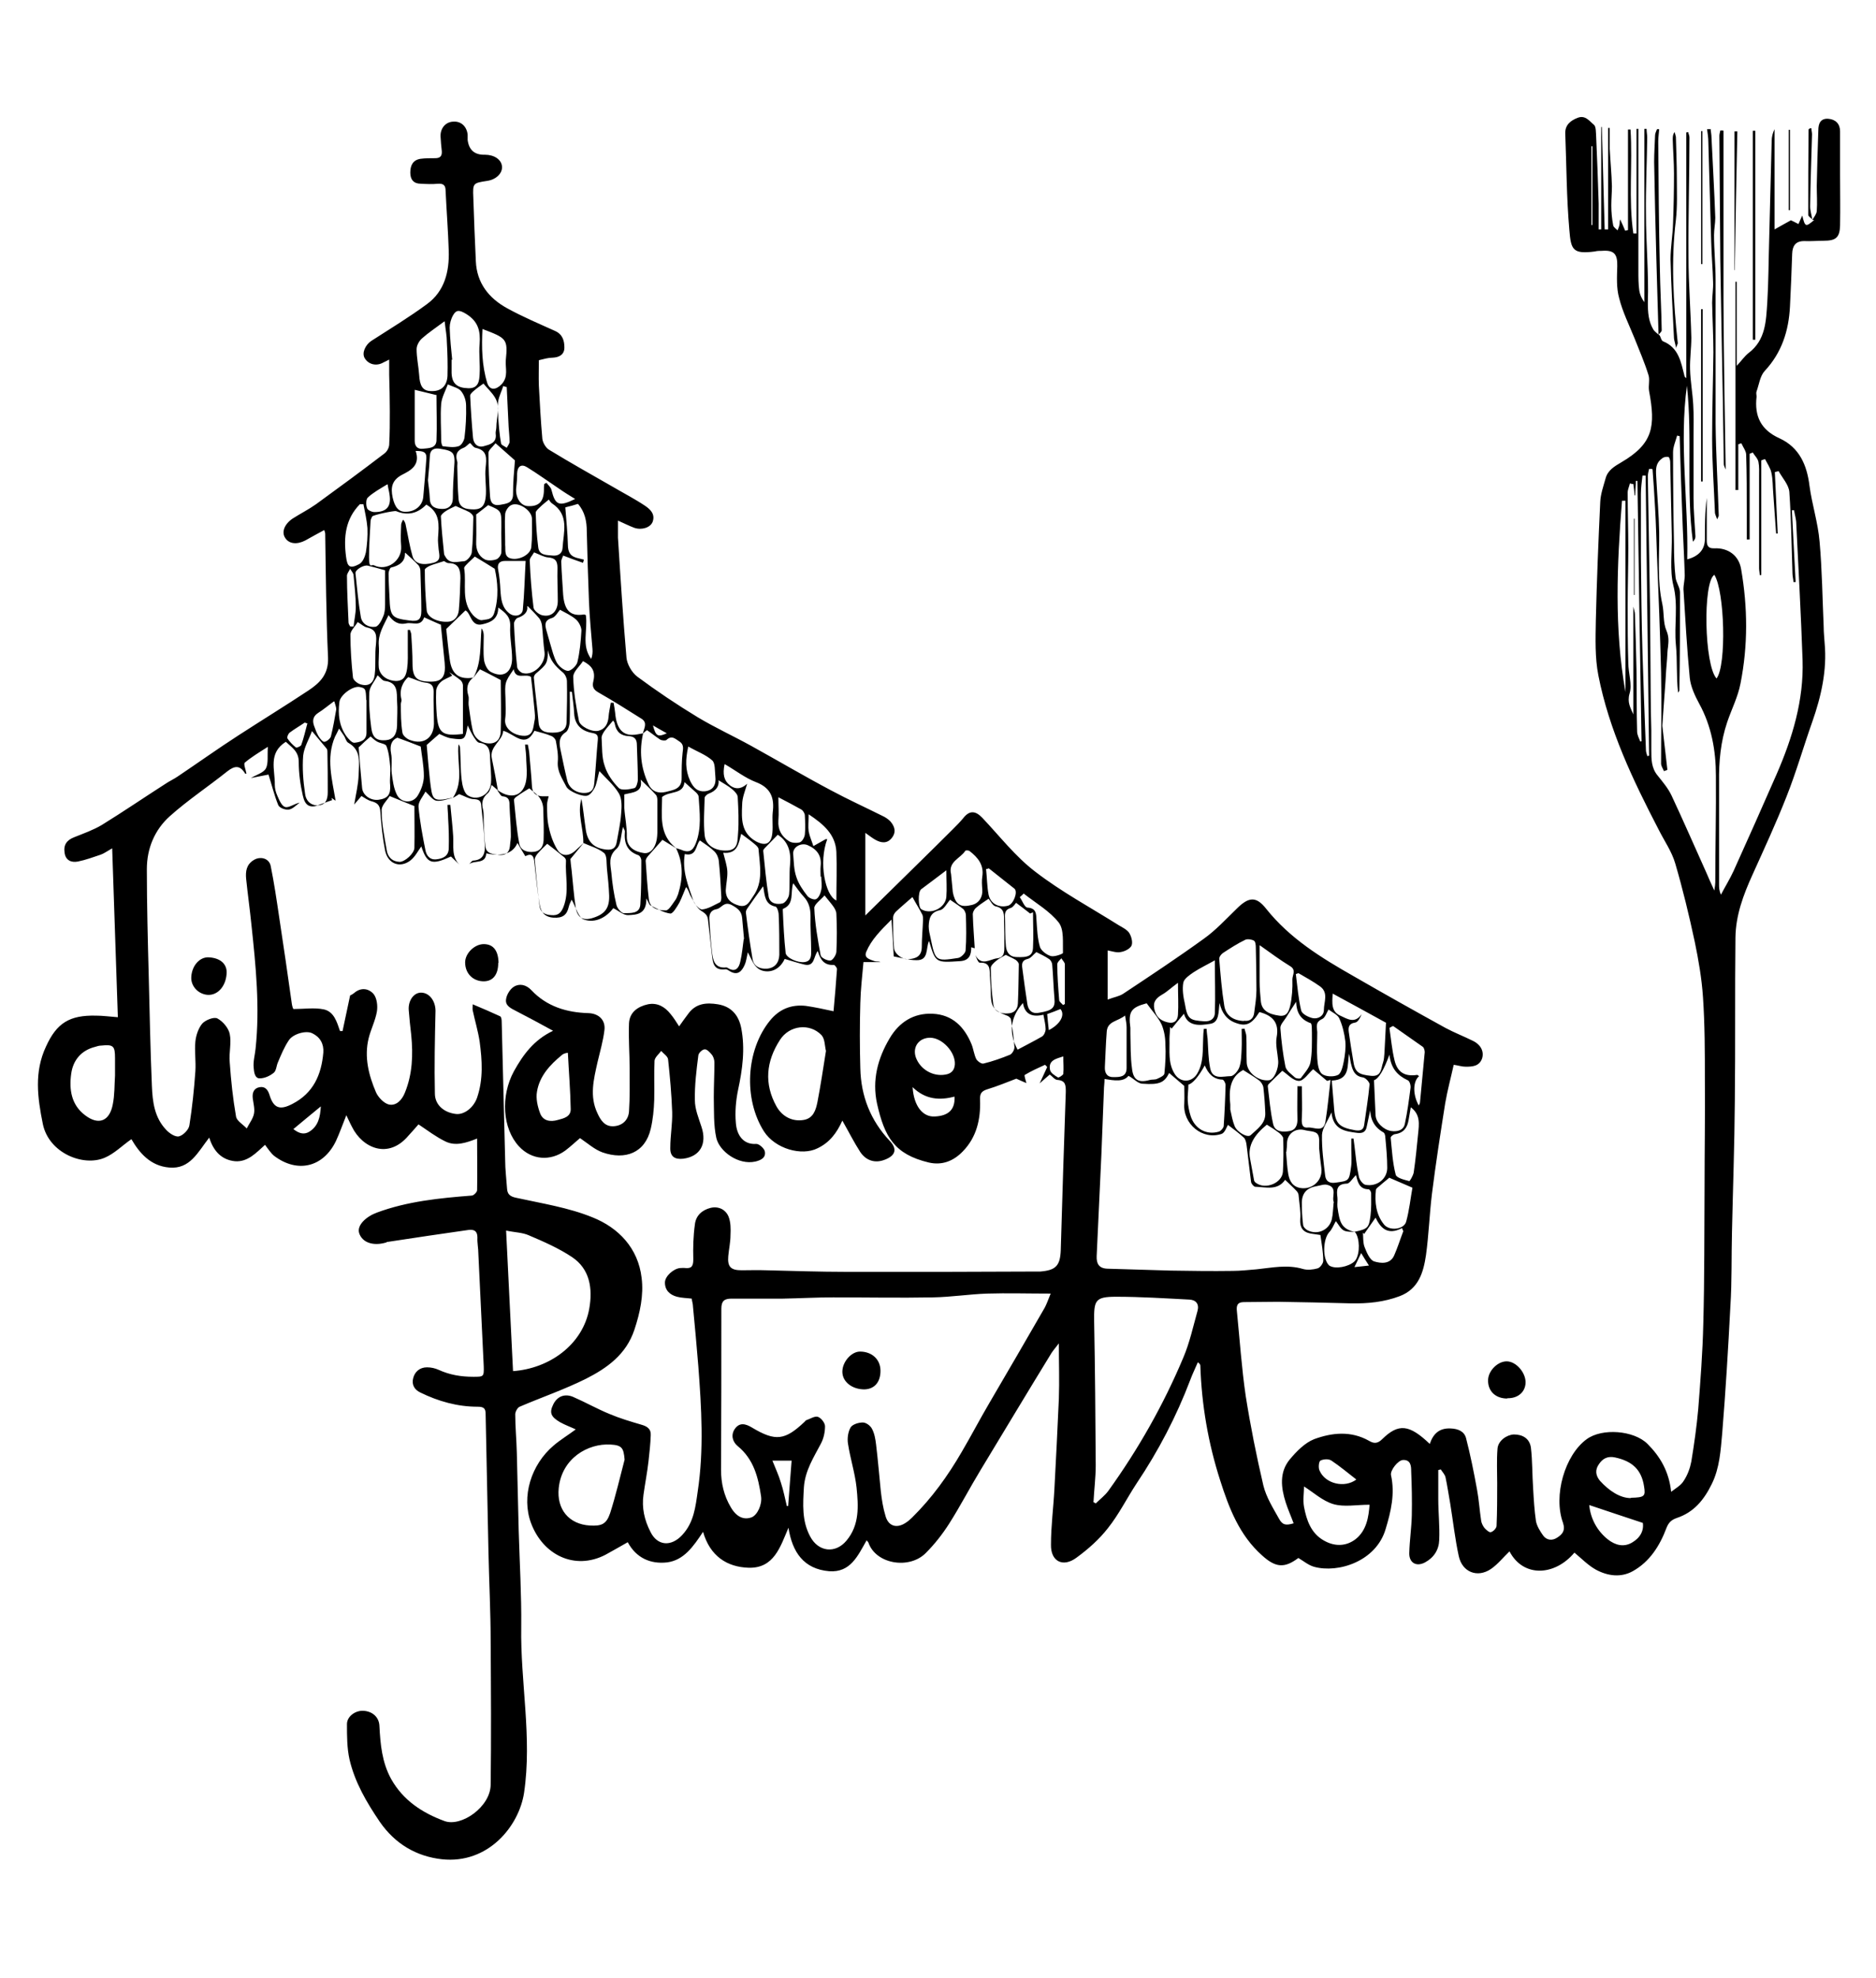 <?xml version="1.0" encoding="UTF-8"?>
<svg data-bbox="12.037 37.137 571.907 553.006" viewBox="0 0 595.3 627.6" xmlns="http://www.w3.org/2000/svg" data-type="shape">
    <g>
        <path d="M575.1 69.8c.5-.9 1.3-1.8 1.4-2.8.2-2.7 0-5.3 0-8 .1-5.9.3-11.8.5-17.7 0-2.1.7-3.8 3.2-3.6 2.3.2 3.7 1.6 3.7 4v13.8c0 4.6.1 10.7 0 16-.1 4-1.4 4.9-5.3 4.9-2 0-4 .2-6.1.1-2.8 0-3.7 1.6-3.8 4-.2 5.6-.4 11.2-.7 16.8-.4 7.7-2.6 14.6-8 20.4-1.5 1.6-1.8 4.3-2.6 6.5-.2.5 0 1.1 0 1.7-.7 6.1 1.3 10.5 7.3 13.2 6.3 2.9 8.7 8.5 9.5 15.1.8 5.9 2.7 11.7 3.2 17.7.8 9 .9 18 1.3 27 0 1.8.2 3.5.3 5.2.8 8.6-1.1 16.9-3.9 24.9-2.8 7.9-5.1 16-8.2 23.8-3.3 8.4-7.1 16.6-10.8 24.8-2.9 6.4-5.3 12.8-5.4 19.9-.2 17.3 0 34.7-.2 52-.1 13.8-.6 27.6-.9 41.4-.2 7.8 0 15.7-.5 23.5-.7 13.5-1.5 26.9-2.6 40.4-.5 5.5-.8 11-3.3 16.1s-5.7 9-11.1 10.8c-1.7.6-2.6 1.4-3.3 3.2-2.1 5.6-5.3 10.7-10.7 13.7-3.8 2.1-8 1.5-11.7-.5-2.5-1.4-4.5-3.5-6.8-5.4-6.2 7.4-16.2 8-20.6-.4-1.9 1.8-3.7 4.1-5.9 5.6-4.3 2.9-9.1 1-10.2-4.1-1.2-5.5-1.8-11.1-2.7-16.6-.5-2.8-.9-5.6-1.5-8.4-.2-.9-1-1.7-1.5-2.5l-.8.2v9.2c0 4.3.5 8.7.3 13-.1 3.1-1.7 5.6-4.5 7.1s-5.1.1-5-3c.1-4 .7-7.9.8-11.9.1-4.7 0-9.4-.2-14.1 0-1.5-.1-3.6-2.6-3.5-1.6.1-4.1 3.3-3.8 4.8 1.3 5.9 0 11.5-1.7 17.1-3 10.3-15.1 14.1-22.7 12-1.8-.5-3.3-1.8-5-2.8-4.4 3.3-7.2 3.1-11.5-.8-7.2-6.4-10.5-15-13.3-23.8-3.8-11.8-5.9-24-6.3-36.4 0-.3-.1-.6-.8-1.1-.8 1.9-1.7 3.7-2.4 5.6-4.4 11.6-10.1 22.5-17 32.8-3.1 4.7-5.6 9.8-9.1 14.2-2.8 3.6-6.3 6.7-10 9.4-4.3 3.2-8.2 1.2-8.1-4.1 0-6 .8-11.9 1.1-17.9.5-9.5 1-19 1.4-28.4.2-5.7 0-11.4 0-17.6-.9 1.2-1.7 2.1-2.3 3-7.6 12.4-15.1 24.9-22.6 37.3-3.4 5.6-6.4 11.4-9.9 16.9-2.1 3.3-4.6 6.5-7.4 9.3-5.2 5.3-15.8 3.6-18.2-3.2 0-.2-.3-.4-.6-.8-2.8 4.9-5.1 10.3-11.9 9.8-8.1-.7-11.7-6.1-12.9-13.8-2.6 6.1-4.6 12.9-12.6 12.7-6.9-.2-12.3-3.7-14.5-11.4-3.1 4.7-6.1 9-11.4 9.7-5.3.6-9.8-1.4-12.5-6.4-2.4 1.4-4.8 2.7-7.1 4-9.7 5-19.8.1-23.6-10.1-3.1-8.4 0-18.5 7.2-24.6 2.1-1.8 4.6-3.3 7-5.1-1.7-.8-3.4-1.4-5-2.3-2.9-1.7-3.4-3-2.2-5.5 1.2-2.6 3.6-3.7 6.4-2.5 3.9 1.7 7.6 3.8 11.5 5.4 3.3 1.4 6.7 2.4 10.1 3.4 1.8.5 3.1 1.3 3 3.3-.1 2.8-.4 5.5-.7 8.2-.4 3.6-1.1 7.1-1.6 10.7-.6 4.2.3 8.1 2.2 11.8 2.2 4.5 6.6 4.8 10.1 1 3.7-4 4.2-8.9 4.9-13.8 2-13.2 1.2-26.5.2-39.7-.5-6.3-1.1-12.7-1.7-19 0-.8-.3-1.6-.4-2.5-1.6-.2-3.2-.2-4.7-.6-2.2-.6-3.8-2-3.8-4.5 0-2 2.7-4.4 4.8-4.6.6 0 1.1-.1 1.7 0 2.1.2 2.5-.8 2.5-2.8-.1-3.7 0-7.4.5-11 .3-2.8 2.2-4.6 5-5.3 2.6-.6 4.8.6 5.7 2.8.7 1.8.7 3.9.6 5.9 0 2.2-.5 4.4-.7 6.6-.3 3.4.8 4.5 4.2 4.5 2.6 0 5.2-.1 7.7 0 8.5.2 17.1.5 25.6.5H299c9.8 0 19.6-.1 29.4-.1h1.7c4.9-.4 6.3-1.8 6.5-6.7.5-16.8 1-33.5 1.6-50.3 0-2 0-3.6-2.6-3.8-.9 0-1.6-1.1-2.5-1.7-.9.8-1.9 1.6-3.2 2.8 1-2.1 1.7-3.7 2.4-5.2-.2-.2-.4-.5-.7-.7-2.2 1-4.4 2-6.4 3.2-.3.1.3 1.7.5 2.6-.7-.3-1.9-.8-3.2-1.4-2.9 1.1-6 2.4-9.3 3.4-1.9.6-2.3 1.5-2.2 3.4.2 6.1-1.1 11.8-5.5 16.3-2.9 3-6.5 4.5-10.8 3.5-10.8-2.6-14-8-16.4-18.7-1.6-7.4.2-14.3 4-20.7 3-5.1 7.6-8.1 13.7-7.8 6.2.3 10 4.1 12.3 9.7.6 1.5.8 3.3 1.5 4.7.4.7 1.7 1.6 2.3 1.4 2.9-.7 5.7-1.7 8.4-2.8.7-.3 1.5-1.7 1.4-2.5-.2-2.9-.6-5.8-1.1-8.7 0-.4-.6-.9-1-1.1-4.7-1.8-5.4-2.8-5.4-7.8 0-1.6-.2-3.3-.3-5 0-2.1 0-4.3-3.2-4.1-.5 0-1-1.4-1.4-2.4 2 3.7 4.7 1.2 7 1 2.3-.3 2.2-2.2 2.2-3.9 0-2.6 0-5.1-.1-7.7 0-2.1.3-4.3-2.7-4.9-.9-.2-1.6-1.7-2.2-2.4-1.4 1-2.8 1.8-4 2.9-.6.5-1.1 1.5-1 2.3.1 3.5.4 7 .6 10.5-.3 0-.6-.2-1.1-.3 0 2.4-.6 4.2-3.5 4.4-7.8.5-7.8.6-9.9-6.4-1.1 2.4 0 6.2-4 6.1-2.5 0-5-.8-7.2-1.2-.2-4.1-.4-7.4-.7-11.7-3.5 3.5-6.4 6.4-8 10.2-.9 2.1 1.3 2.5 2.6 3 .5.2 1.2 0 1.9.3H274c-.4 4.5-.9 8.7-1 13q-.3 10.35 0 20.7c.2 8.8 3.2 16.5 9.3 23 2.5 2.6 1.9 4.7-1.5 6-3 1.2-5.9.4-7.8-2.4-2-3.1-3.6-6.3-5.7-10-1.8 4-4.1 7-7.9 8.8-5 2.5-13.4.2-17-5.4-6.5-10.3-5.7-25.7 1.9-35.1 3-3.7 6.8-5.2 11.4-4.7 2.8.4 5.6 1 8.8 1.7.4-4.5.8-8.9 1.1-13.4 0-.4-.7-1.3-1-1.3-3 .2-4.3-1.6-5.1-4.4-1.4 1.7-.9 5-4.2 4.3-2.1-.5-4.2-1.2-6.3-1.8-1.3 2.8-3.6 4.2-6.2 3.9-3.3-.4-4-3.3-5.5-6-.4 1.7-.5 2.9-1 4-.9 2-2.2 3.5-4.7 2-.5-.3-1-.7-1.5-.6-3.7.4-3.9-2.1-4.2-4.7-.4-3.6-.8-7.1-1.2-10.7-.1-1.5-.6-2.2-2.1-3.1s-2.4-3-3.4-4.7c-.5-.8-.6-1.9-1.5-2.9-.7 1.6-1.3 3.3-2.1 4.9-.8 1.4-2.1 3.6-2.9 3.5-2.2-.3-4.3-1.6-6.3-2.6-.4-.2-.5-.8-1.3-2.2.1 5.1-3.1 5.2-5.9 5.3-1.4 0-2.9-1.4-4.6-2.2-2 2.7-5.5 4.9-9.3 3.6-1.8-.6-2.6-4.1-3.9-6.3-.2.5-.7 1.3-.9 2.2-.6 2.7-2 3.7-4.9 3.5-2.8-.2-3.9-1.8-4.3-3.9-.8-4.4-1.2-8.9-1.7-13.4-.2-2-.6-3.4-2.9-2.2-.9-1.5-1.7-2.8-2.5-4.2q-2.1 4.95-9.9 3.3c-.2 3.5-3.6 2.1-5.4 3.4.4-.4.8-1 1.2-1.1 3.7-.2 3.9-2.9 3.7-5.5-.2-4-.7-8-1.1-12-.1-1.4-.6-1.9-2.2-2-1.6 0-3.1-1-4.8-1.6-.5.3-1.2.8-2 1.2 3.6-5.3 1.2-11.3 1.8-17 .4.5.5.9.5 1.4.2 3.3.1 6.6.5 9.9.2 1.7.7 3.9 1.8 4.8 3 2.1 7.2 0 7.5-3.8.2-2.6-.2-5.3-.3-8 0-2.4-.4-4.4-3.4-4.8-.7-.1-1.3-1.2-1.8-1.9-.7-1.1-1.2-2.2-1.9-3.6-.8 4.6-.9 4.7-5.2 4.1-1.5-.2-2.8-1-3.8-1.4-1.5 1.3-2.8 2.4-4 3.5.3 3.6.6 7.2 1 10.9.8 6.5.6 7.3 6.9 5.9h.3c-1.7.4-3.5 1.1-5.1.9-1.2-.2-2.2-1.7-3.5-2.9-.8 1.6-2.3 3.2-2.2 4.8.4 4.6 1.3 9.3 2.2 13.8.3 1.6 1.3 3.1 3.4 2.9s3.9-1 4-3.4c.1-3.2 0-6.4-.2-9.6 0-1.4-.2-2.9-.2-4.3h.9c.3 3.3.7 6.6.9 9.9.2 3.2-.6 6.5 2 9.1-.9-.8-1.7-1.7-2.7-2.6-6.1 2.8-7.6 2.3-9.4-3.2-1 1.3-1.9 3.2-3.4 4.4-3.3 2.6-7.2 1.2-8.1-3.1-.8-4-1.2-8.1-1.5-12.2-.1-2-.8-2.9-2.7-3.4-1.2-.3-2.3-1.1-3.3-1.7-.8.9-1.5 1.8-2.3 2.7.5-3.1 1.3-6.3 1.4-9.4.1-3.7 1-7.8-3.3-10.2-.7-.4-.9-1.6-1.4-2.3-.4-.6-.9-1.3-1.5-2.2-.6 1.2-.9 1.9-1.3 2.6-2.9 6.8-.9 13.6.2 20.3l-1.3-.9.2.7c-1.6.6-3.2 1.1-4.7 1.7 2.7-.1 3.3-1.9 3.3-4.2 0-4.2 0-8.4-.1-12.6 0-.4 0-1-.3-1.3-1.5-1.8-3-3.6-4.6-5.5-.9 2.5-2.5 5.1-2.8 7.8-.3 3.9 0 8 .6 12 .2 2.1 1.6 3.8 4.1 3.8-2.6.8-4.1.1-4.8-3.1-.8-3.5-1.3-7.1-1.3-10.7 0-3.4-2.2-4.6-4.1-6.4-5.7 3.6-3.4 8.9-3.5 13.6 0 1.2.3 2.4.8 3.5.6 1.4 1.4 3.3 2.5 3.6 1.2.3 2.8-1 4.6-1.4-1.1.8-2.2 2-3.4 2.2-1.1.2-3-.5-3.4-1.4-1.3-3.2-2.1-6.6-3.1-9.7-1.5.3-3.5.7-5.6 1.1 1.9-1.1 4.1-1.7 4.8-3.1.8-1.6.4-3.9.6-6.8-3 1.9-5.3 3.3-7.3 5-.5.4.3 2.3.5 3.5 0 0-.3.1-.4 0-1.6-2.7-3.3-2.6-5.7-.7-6 4.8-12.5 9.1-18.2 14.2-4.8 4.3-7.3 10.2-7.3 16.8 0 11.3.3 22.6.6 34 .3 11.6.5 23.2 1 34.8.2 5 .8 10 4.5 13.9 1 1.1 2.9 2.4 4.1 2.1 1.3-.3 3.1-2.1 3.3-3.5.9-5.7 1.5-11.5 1.9-17.2.2-3.1-.3-6.3 0-9.4.2-2 1-4.3 2.2-5.7 1-1.1 3.7-2.2 4.8-1.6 1.7.9 3.5 3 3.9 4.9.6 2.9-.3 6 0 9 .4 5.8 1 11.5 2 17.2.2 1.4 2.2 2.5 3.4 3.8.8-1.6 2-3.1 2.3-4.7.3-1.5-.2-3.3-.4-4.9-.2-1.8.4-3.2 2.2-3.5 1.7-.3 2.6.8 3.1 2.4 1.3 4.3 3.3 5 7.3 2.9 6.6-3.4 9.2-9.2 9.8-16.3.2-2.7-1-4.9-3.5-6.1-2-1-6.2.2-7.5 2.3-1.4 2.1-2.4 4.5-3.4 6.9-.5 1.1-.5 2.6-1.3 3.3-1.2 1-2.9 1.8-4.5 1.8s-1.8-2.1-1.9-3.4c-.2-2 .4-4 .6-6 1.4-13.1.1-26.1-1.3-39.2-.5-5-1.2-9.9-1.7-14.8-.2-2.3.1-4.4 2.3-5.8 2.1-1.4 5-.7 5.5 1.8 1.1 5.4 1.9 10.9 2.7 16.3 1.4 9.1 2.7 18.2 4 27.4.1.8.4 1.6.5 1.7 3.4 0 6.6-.5 9.6.1 3.3.7 4.2 4 5.2 6.9h.8c.8-3.6 1.5-7.2 2.4-11.3 0 0 .7-.3 1.3-.8 2.2-1.9 4.7-1.4 6.2.4 1 1.3 1.3 3.7 1 5.5-.5 2.9-1.9 5.6-2.6 8.4-1.5 6 0 11.8 2.3 17.2.7 1.6 2.5 3.5 4.1 3.9 2.4.5 4.2-1.5 5.1-3.8 2.4-5.9 2.6-12 2-18.2-.3-2.6-.6-5.3-.8-8-.2-3 1.6-5.5 3.9-5.5 2.7 0 4.6 2.7 4.6 5.8-.2 8.7-.4 17.5-.2 26.2 0 3.7 3 6.1 6.7 6.5 2.6.3 5.6-2 6.7-5.2 2-5.9 1.6-11.8.8-17.8-.5-3.3-1.5-6.6-2.2-9.9-.1-.5 0-1 0-1.9 3.1 1.3 5.9 2.5 8.7 3.8.4.2.5 1.1.5 1.7.4 14.6.7 29.3 1.1 43.9 0 3 .4 6.1.6 9.1.1 1.7.9 2.5 2.9 2.9 8.2 1.8 16.6 3.1 24.2 6.2 8.3 3.3 14.5 9.8 15.6 19.2.7 5.5-.5 11.1-2.3 16.5-2.6 7.8-8.6 12.1-15.3 15.5-6.8 3.4-14.1 5.9-21.1 8.9-.7.3-1.4 1.6-1.4 2.4 0 4 .4 8.1.5 12.2l.6 24.9c.3 10.1.9 20.2.8 30.3-.3 17.6 3.5 35.1.9 52.7-1.6 10.6-11.4 22.7-26.1 21.1-8-.9-14.8-4.8-19.7-11.9-4.2-6.2-7.9-12.5-9.6-19.8-.8-3.6-.8-7.5-.8-11.2 0-2.5 2.8-4.4 5.3-4.2 2.9.2 4.9 2.1 5 4.8.3 5.8.8 11.5 3.7 16.8 3.8 6.8 9.9 10.8 17 13.4 5.3 1.9 14.5-4.5 14.6-11.5.2-15.1.1-30.2 0-45.3 0-9.6-.5-19.1-.7-28.7-.3-14.5-.6-29.1-.9-43.7 0-1.8-.6-2.3-2.6-2.3-6.3 0-12.4-1.7-18.1-4.5-1.9-.9-2.8-2.5-2.3-4.5.5-2.1 2.1-3.5 4.4-3.5 1.3 0 2.6.3 3.7.8 3.5 1.6 7.1 2.2 11 2.2 3.3 0 3.4 0 3.3-3.4-.6-11.9-1.1-23.7-1.7-35.6 0-1.8-.4-3.5-.3-5.2 0-2.1-1.1-2.6-2.8-2.4-8.6 1.2-17.1 2.5-25.7 3.8-.2 0-.3.1-.5.2-4.1 1.2-7.5 0-8.5-2.9-.9-2.6 2.3-5.4 5.6-6.6 9.7-3.6 19.9-4.6 30.1-5.4.6 0 1.7-1.1 1.7-1.7.1-5.3 0-10.7 0-16.4-3.5 1.4-6.9 2.5-10.1.9-2.9-1.4-5.5-3.4-8.5-5.4-.7.8-1.9 2.2-3.2 3.6-6.4 7.6-14.6 3.9-17.9-2.8-.6-1.1-1.1-2.3-1.8-3.7-1.2 3-2.1 5.6-3.3 8.2-4 8.3-12.2 10.3-19.6 4.7-1.1-.9-1.9-2.2-2.9-3.5-2.7 2.4-5.4 5.5-9.5 5.2-4.1-.4-6.8-3-8.2-7.5-3.6 4.6-6.1 10.1-12.7 9.5-6-.5-9.5-4.7-12-9-2.9 2-5.4 4.6-8.5 5.9-6.8 2.9-17.7-1.5-19.6-10.7-1.7-8.4-2.8-16.5 1-24.6 3.4-7.5 7.5-10 15.9-9.8 2.1 0 4.2.3 6.9.5-.6-17.7-1.2-35.3-1.8-53.6-1.6.9-2.5 1.6-3.6 2-2.4.8-4.8 1.7-7.3 2.2-2.1.4-3.9-.4-4.2-2.8-.4-2.5.7-4 3-4.9 3-1.2 6.1-2.3 8.8-3.9 6.8-4.2 13.4-8.7 20.1-13 1.3-.9 2.7-1.5 4-2.4 6.4-4.3 12.7-8.8 19.2-13 7.4-4.8 14.9-9.4 22.3-14.3 3.6-2.4 6.4-5.1 6.2-10.4-.6-13.1-.7-26.2-.9-39.3 0-.3-.1-.5-.3-1.2-2.1 1.1-4 2.2-6 3.3-2.7 1.4-5.2 1.1-6.4-.8-1.2-1.8-.3-4.3 2.3-6.1 2.5-1.6 5.1-2.9 7.5-4.6 7.3-5.3 14.5-10.6 21.7-16.1.8-.6 1.4-1.7 1.5-2.7.2-3.6.2-7.1.2-10.7 0-3.9-.1-7.7-.2-11.6v-4.8c-.8.4-1.3.7-1.8.9-2.2 1.3-4.8.7-6-1.4-.9-1.6.2-4.1 2.1-5.4 5.9-3.8 12-7.5 17.7-11.7 5.6-4.1 7.1-10.3 6.9-16.9-.2-6.4-.7-12.7-1-19.1 0-1.6-.6-2.3-2.4-2.2-1.8.2-3.7.1-5.5 0-2.2 0-3.3-1.3-3.3-3.5 0-2.3.8-4 3.2-4.4 1.5-.2 3.1-.2 4.7-.2 1.5 0 2.2-.6 2.1-2.2-.2-1.6-.3-3.1-.4-4.7-.1-2.6 1.6-4.6 4-4.7 2.5-.2 4.3 1.5 4.6 4.1v1.7c.4 3.2 2.2 4.8 5.5 4.7 2.9 0 5.2 1.5 5.4 3.7s-1.9 4.2-4.7 4.6c-4.5.7-4.6.7-4.4 5.3.2 6.7.5 13.5.8 20.2.3 6.9 4.1 11.7 9.9 14.9 4.9 2.7 10.1 4.9 15.2 7.2 2.5 1.1 3 3.2 3 5.3 0 2.2-1.6 3.1-3.7 3.2-1.4 0-2.7.4-4.4.8 0 2.6-.1 5.3 0 8.1.3 5.6.6 11.2 1.1 16.8.1 1.2 1.1 2.9 2.1 3.5 6.7 4.1 13.5 7.9 20.3 11.8 3.4 2 6.9 3.8 10.2 6 1.6 1.1 3.3 2.6 2.4 5.1-.7 1.8-3.4 2.7-5.8 1.9-1.6-.6-3.2-1.4-5.2-2.3v5.4c.8 12.7 1.6 25.4 2.7 38.1.2 2.1 1.7 4.7 3.4 6q9.3 6.9 19.2 12.9c5.5 3.3 11.4 6 17 9.1 8.5 4.7 16.8 9.6 25.3 14.1 5.4 2.9 10.9 5.4 16.3 8.1.9.4 1.8 1 2.5 1.7 1.4 1.6 2 3.4.5 5.3s-3.4 1.6-5.2.6c-.9-.5-1.8-1.2-3.2-2.2v26.2c2.5-2.5 4.6-4.5 6.6-6.5 7.1-7 14.2-13.9 21.2-20.9 1.1-1.1 2.2-2.2 3.2-3.4 2-2.6 3.9-2.5 6.1-.2 5.5 5.8 10.5 12.3 16.8 17.1 8.3 6.4 17.6 11.4 26.5 17 1.2.7 2.6 1.4 3.3 2.4.7 1.1 1.2 2.9.8 4-.4 1-2.1 1.9-3.4 2.1-1.3.3-2.7-.2-4.2-.5v15.6c2-.8 3.7-1 5-1.9 8.6-5.7 17.2-11.4 25.5-17.4 3.8-2.7 7-6.2 10.4-9.5 3.8-3.8 6.2-4.1 9.4 0 7.5 9.4 17.4 15.5 27.6 21.3 9.7 5.6 19.5 11.1 29.3 16.5 2.8 1.5 5.9 2.7 8.7 4.1 2.5 1.2 3.6 3.4 2.9 5.6-.9 2.5-3.1 2.6-5.2 2.6-1.2 0-2.3-.4-3.8-.6-.9 4.1-2 8.1-2.7 12.2-1.5 9.5-3 19.1-4.2 28.7-.8 6.5-1 13-1.9 19.5-.8 5.4-2.3 10.7-8.3 13-5 1.9-10.2 2.4-15.5 2.3-7.7-.2-15.5-.4-23.2-.5-3.6 0-7.2.1-10.8.1-2.1 0-2.4 1.2-2.2 2.9.9 9 1.5 18 2.8 26.9 1.5 9.5 3.4 19 5.6 28.4.9 3.7 3.1 7.2 5 10.6 1.1 2 2.2 2.1 4.6 1.4-.8-2.2-1.8-4.4-2.5-6.6-1.5-4.7-2.1-9.6 1.3-13.7 2.1-2.5 4.7-5.2 7.7-6.4 5.7-2.1 11.7-2.7 17.4.5 1.5.9 2.7 1 4.2-.5 5.2-5.1 8.6-4.7 15.1 1.5 1.1-3.2 3-5.1 6.7-4.9 2.3.1 4.2.9 4.8 3 1.4 5.4 2.5 10.9 3.5 16.4.6 3.2.8 6.5 1.3 9.8.1.8.5 1.6 1 2.3.5.6 1.6 1.6 2.1 1.4.8-.2 1.8-1.3 1.8-2 .2-4.5.2-9 .2-13.5 0-3.6-.2-7.3.1-11 .2-2.5 2.9-4.4 5.2-4.5 2.8 0 5 1.3 5.4 4.2.5 4.3.4 8.6.7 12.9.2 3.5.4 7 .9 10.4.3 1.6 1.3 3.2 2.3 4.6 1.1 1.5 2.9 1.7 4.5.6 1.5-1 2.6-2.1 1.8-4.6-3.2-8.7.6-21.6 7.5-26.6 4.9-3.6 15-2.8 19.3 1.5 4 4 6.8 8.7 7.5 15.2 1.4-1.1 3.1-2 4-3.5 1.2-1.8 2-4 2.4-6.1.9-5.5 1.7-11.1 2.2-16.7.7-9 1.4-18 1.6-27 .4-14.5.3-28.9.4-43.4 0-11.3.2-22.7.1-34 0-8.8 0-17.5-.6-26.3-.4-5.9-1.4-11.7-2.6-17.5-1.8-8.4-3.8-16.7-6.2-24.9-1.1-3.8-3.5-7.2-5.3-10.8-8.1-15.6-15.7-31.5-19.1-48.9-1.1-5.6-.9-11.6-.8-17.4.3-12.5.8-25 1.4-37.6.1-2.5 1-5 1.7-7.5.7-2.6 2.8-3.8 5-5.1 10.1-5.9 10.9-11.4 8.8-22.6-.3-1.7.3-3.6-.2-5.1-1.2-3.9-2.9-7.8-4.4-11.6-1.7-4.2-3.8-8.4-4.9-12.8-.9-3.2-.7-6.7-.6-10.1.1-3.9-1-5.2-4.9-4.9-.7 0-1.5 0-2.2.2-7 .9-7.6-.5-8.1-6.8-.9-10.2-.9-20.4-1.3-30.6-.1-2.7 1.6-4.1 3.9-5 2.5-1 3.8 1.1 5.2 2.2.7.6.6 2.4.7 3.7.3 7.1.6 14.2.8 21.3v8.2h.8V40.3h.2l.9 32.5h1.1V40.6h.5v6.6c.2 4 .6 7.9.7 11.9 0 2-.2 4-.2 6.1q0 3.15.6 6.3c.1.6.9 1.1 1.4 1.6.2-.6.5-1.2.6-1.8.1-.3 0-.7.2-1.7.7 1.5 1.2 2.6 1.6 3.6.3 0 .6-.1.9-.2V41.1h.8c.7 11-.7 22.1.9 33h1V40.9h.6V86c0 2.1 0 4.2.3 6.3.2 1.2.7 2.4 1.6 3.6v-55h.7c0 1 .2 1.9.2 2.8-.1 8-.5 16-.4 24.1 0 9.4.9 18.8.6 28.2 0 3.2.2 5.9 1.7 8.5.5.8 1.4 1.4 2.1 2 .3.6.5 1.6 1 1.8 5 2 5.7 6.6 6.8 10.9 0 .3.2.5.6.8V42c.2 0 .4 0 .6-.1.1.6.4 1.1.4 1.7 0 12.6-.4 25.2-.3 37.9 0 8.6.7 17.1.9 25.7 0 3.3-.5 6.7-.4 10 .1 3.8.8 7.5 1 11.2.2 3.2.1 6.4.1 9.6v20.1c0 4 .4 8.1.6 12.1 0 .6-.2 1.1-.8 1.7-2.2-16.4-.1-33-1.9-49.5-2.5 18.4.5 36.7.1 55.1 3.7-1 5.5-3.1 5.6-6.2 0-4.4 0-8.8.6-13.3v13.5c0 1.6.4 2.6 2.4 2.5 4.4-.2 7.8 2.3 8.5 6.6 2.1 12.1 2.2 24.2-.2 36.3-.8 4.2-2.8 8.1-4.2 12.2-2.1 6.2-2.7 12.6-2.6 19.1v32.4c0 1 0 2 .6 3.3 1.3-2.5 2.8-4.9 4-7.5 4.6-10.2 9.2-20.5 13.7-30.8 5-11.5 8.6-23.4 8.2-36.1-.5-14.4-1.3-28.9-2-43.3 0-1.4-.5-2.9-.7-4.3h-.7l1.2 22.8h-.7c0-.8-.3-1.8-.3-2.7-.3-8.6-.4-17.3-1-25.9-.2-2.3-2.2-4.4-3.4-6.6l-1.2.3.9 19.5h-.5c-.3-4.2-.6-8.5-.9-12.7-.2-2.2-.1-4.4-.6-6.6-.3-1.5-1.3-2.9-2-4.3-.4.1-.8.2-1.2.4v36.4h-.5c0-.7-.2-1.5-.2-2.2v-29c0-1.6.1-3.2-.2-4.7-.2-1.1-1.2-2-1.8-3-.3.1-.7.3-1 .4v27.2h-.9v-8.7c0-6.1 0-12.2-.2-18.2 0-1.2-1-2.4-1.5-3.6-.3 0-.7.2-1 .3v14.5h-.9V89.4h.4v26.7c1.5-1.6 2.5-3.1 3.8-4.1 5.4-4.1 5.5-10.1 5.9-16 .4-6.6.4-13.2.6-19.9.3-10.5.5-20.9.8-31.4 0-1.2.3-2.5.9-3.7v31.8c2.2-1.2 3.7-2.1 5.2-2.9.5.2 1.4.7 2.4 1.2.4-.9.8-1.9 1.2-2.7.9 3.7 1.1 3.7 3.8 1.4ZM429.8 390.9c4.2-.9 4.6-1.2 5.1-5.2.3-2.3.2-4.7.2-7.1 0-.4-.5-1.2-.8-1.2-3 0-3.5-2.4-4-4.5-1.1 1-2 2.7-2.9 2.7-3.3.1-3.3 2-3 4.4.1 1-.1 2 0 3 .7 5 1.2 6.9 5.6 8-1.3-.2-2.7 0-3.7-.6s-1.6-1.9-2.4-2.9c-.7 1.2-1.2 2.6-2.1 3.5-2 2.2-2.2 8.4-.1 10.5.2.2.6.4 1 .5 2.4.7 6.4-.5 7.5-2.2 1.4-2.2 1.3-6.9-.2-8.8ZM214.4 269.1c.5.2 1.1.3 1.6.5 2.4 1.1 3.8.6 4.8-2 1.9-4.9 1.2-9.8.9-14.7 0-.5-.4-1-.8-1.4-1.2-1.1-2.4-2.1-3.7-3.3-.4 4-4.6 2.7-7.1 4.7 0 5.7-1.2 11.9 4.5 16.3-1.6-1-3.3-2-4.4-2.7-1.6 1.8-3.1 3.5-4.6 5.2-.4.5-.8 1.1-.7 1.7.3 4 .5 8 1 12 .4 3.1 3.2 3.5 5.4 3.5.9 0 2-1.9 2.8-3 .5-.6.8-1.4 1.1-2.2 1.5-4.9 1.7-9.8-.7-14.6Zm-10.3-36.5c-1.3 5.6-.8 11 1.7 16.3 1.2 2.5 3.3 2.9 5.5 2.4 2.2-.6 5.1-.8 5-4.4 0-2.7 0-5.4.3-8 .2-1.5.4-2.7-1-3.6-1.3-.8-2.4-2.1-4.1-.5-.3.3-1.5.2-2-.1-1.4-.9-2.7-2-4.2-3-.4.3-.9.7-1.3 1.1.3-1.6 1.6-3.4-.4-4.7-4.5-2.8-9-5.7-13.6-8.3-1.6-.9-2.2-1.8-1.7-3.7.7-3.1-.4-4.8-3.3-6.3-1.1 1.7-3.1 3.3-3.1 5 .1 4.7.9 9.3 1.8 13.9.3 1.8 4.1 3.7 6.2 3.2s3-2.2 3.2-4.3c.1-1.6.5-3.1.7-4.6h.9c.2 1.1.4 2.2.5 3.2.4 4.7 2.1 7 5.4 7 1.2 0 2.3-.3 3.5-.5Zm-53.8-17.7c-2 1.5-2.4 3.4-1.7 5.8.3.9 0 2 .1 3 .4 2.7.7 5.5 1.3 8.1.6 2.7 3.1 4.3 5.8 4.1 2.6-.3 3.1-2.4 3.1-4.2.2-5.6 0-11.1 0-15.9-2.7-1.4-4.5-2.4-6.6-3.4-.5.6-1.3 1.6-2.1 2.7 2.7-4.9 2.1-10.4 2.6-15.7.6.8.7 1.6.7 2.4 0 2.6-.2 5.2.1 7.7.2 1.3 1 3.1 2.1 3.7 3.9 2.1 6.7.3 6.8-4.1 0-3.5-.8-7-.6-10.4.1-2.9-1.4-4.2-3.8-5.9 0 3.6-2.3 4.7-5 5.3-3.7.9-3.6-3.5-5.4-4.4-2.1 2-3.8 3.7-6.1 5.9.3 2.7.6 6.1 1.1 9.6.6 4.8 3 6.6 7.7 5.8Zm7.7 35.9c4.3 3.1 8.3 1.7 9-3.4.3-2 .1-4 0-6 0-1.7-.2-3.4-.4-5.1h.9c.1.7.3 1.5.4 2.2.3 3.7.7 7.3.9 11 .1 2.2 1.3 3.1 3.3 3.2h2c-.2.9-.5 1.8-.5 2.6 0 2.5 0 5 .6 7.4.5 2.4 1.4 4.9 2.7 7 1.4 2.2 3.8 2 5.7.2.8-.8 1.8-1.6 2.6-2.4l-4.2 5.1c.1 1 .2 2.4.4 3.7.4 3.9.7 7.9 1.3 11.8.6 3.3 2.5 4.2 5.7 3.1 3.6-1.2 5-3.1 4.9-7-.1-2.8-.4-5.7-.7-8.5-.2-1.7.1-4.1-.9-5-1.8-1.5-4.4-2.2-6.6-3.2.1-4.7-2-9.3-.6-14 .6 3.3.9 6.6 1.4 9.9.6 3.9 2.7 5.8 6.5 6.2 2 .2 3-.5 3.3-2.4.5-3 1.2-5.9 1.4-9 .2-2.1.3-4.7-.7-6.4-1.6-2.7-4.1-4.8-6.2-7.1-.2.6-.4 1.5-.6 2.4-.3 1-.4 2-.9 2.9s-1.2 2-2.1 2.4c-1.4.7-6.1-1.2-6.9-2.8-1.2-2.4-2.9-4.7-2.7-7.8.2-2.2-.2-4.4-.6-6.6-.1-.7-.9-1.5-1.6-1.7-1.7-.7-3.4-1.1-5.2-1.6-3 5.8-6.3 1-9.9 0-.3 3.4-4.5 4.9-3.6 8.9.7 3.3 1.3 6.6 1.9 10-.7-.6-1.4-1.2-2-1.7-.3.8-.5 1.9-1.1 2.5-1.8 1.5-2.2 3.1-1.6 5.4.3 1.3.1 2.7.2 4.1.1 2.5.2 4.9.5 7.4.3 2.6 2.6 2.5 4.4 2.8 1.8.2 3.2-.6 3.4-2.7.1-1.4.4-2.7.3-4.1 0-2.8-.3-5.7-.4-8.5 0-1.7 0-3.1-2.2-3.3-.6 0-1.1-1.2-1.7-1.9Zm175.5 159.7c-7.3 0-13.8-.2-20.3 0-5.7.2-11.4 1.1-17.1 1.2-10.6.2-21.1 0-31.7 0-5.3 0-10.6.3-16 .4h-16.3c-2.3 0-3.2.8-3.2 3.2 0 17 0 34.1-.1 51.1 0 4.2.9 8.2 3.1 11.9 1.8 3.1 4.1 4.1 6.6 3.2 1.8-.7 3.4-4 3-6.7-.9-6-2.3-11.7-7.4-15.9-1.6-1.3-2.3-3.5-.9-5.5 1.5-2.1 3.4-1.6 5.4-.4 7.5 4.5 10.5 4.1 16.8-1.9.1-.1.2-.3.4-.4 1.2-.4 2.7-1.4 3.7-1.1s2.3 1.9 2.3 3c0 1.8-.4 3.8-1.3 5.5-2.3 4.4-5 8.5-5.4 13.8-.3 5.4-.7 10.7 2 15.7 2.6 4.9 8 5.5 11.5 1.3 4.2-5 3.8-11 3.2-16.9-.5-4.6-2-9.2-2.7-13.8-.3-1.7 0-3.8.8-5.2.6-1 2.5-1.6 3.9-1.6 1 0 2.4 1 2.9 2 .8 1.5 1.1 3.3 1.3 5 .6 4.9 1 9.9 1.5 14.8.3 2.6.7 5.3 1.5 7.9.9 3.2 3.5 4 6.3 2.2.8-.5 1.5-1.1 2.1-1.7 6.3-6.2 11.4-13.3 15.8-20.9 3-5.1 5.7-10.3 8.7-15.4 5.9-10.1 11.8-20.2 17.6-30.3.6-1.1 1-2.3 1.9-4.5Zm56.2-53.6c-.5.8-1 2.5-2 2.9-6.1 2.1-12.4-3.1-11.9-9.6.1-2.1 0-4.2 0-5.6-1.9-1.6-3.4-2.9-4.8-4.1-1.5 3-3 3.8-8.4 3.4-1.5 0-2.8-1.6-4.5-2.5-1.6 2-4.5 1.5-7.6 1 0 1.3-.2 2.4-.2 3.5-.3 6.8-.5 13.6-.8 20.4-.5 10.8-1 21.5-1.5 32.3-.1 2.4.7 3.9 3.4 4l20.1.6c6.5.1 13 .2 19.6.1 2.5 0 5.1-.3 7.6-.5 4.9-.5 9.8-1.6 14.8-.1 1.4.4 3.2.2 4.6-.2.8-.2 1.8-1.6 1.8-2.4 0-2.7-.5-5.4-.9-8.2-.6-.1-1.4-.2-2.1-.3-2.9-.3-4.5-1.4-4.3-4.7.2-2.5-.3-5-.5-7.4 0-.6-.3-1.2-.7-1.6-1.1-1.2-2.4-2.3-3.6-3.5-2.4 3.5-6.1 2.3-9.5 2.2-.4 0-1.2-.9-1.3-1.5-.5-3.8-.9-7.6-1.4-11.5-.1-.9-.3-1.9-.8-2.5-1.6-1.5-3.4-2.8-5.1-4.1Zm134.5-208.1h-.9c-.2.8-.4 1.6-.4 2.5.2 13.8.5 27.6.7 41.5.1 9 .1 18.1.2 27.1 0 3.9.1 7.9.2 11.9v6.2c0 2.9 0 5.7 2 8.1 1.6 2 3.3 4 4.4 6.3 3.8 8.1 7.4 16.4 11.1 24.6.7 1.6 1.4 3.3 2.5 5.6.2-1.4.3-2 .3-2.6 0-11.2.3-22.5.2-33.8 0-8-1.4-15.8-5.3-22.9-1.4-2.6-2.7-5.4-3-8.2-.9-9.3-1.4-18.7-2-28.1 0-1.6.5-3.3.4-4.9-.2-6.5-.6-13-.8-19.5-.3-8.1-.6-16.1-.8-24.2-.3 0-.5-.1-.8-.2-.5 1.8-1.3 3.6-1.3 5.3 0 9.8.1 19.5.3 29.3 0 3.5.1 7 .5 10.5.2 1.6 1.4 3.1 1.4 4.7 0 10.4 0 20.8-.2 31.1 0 .2-.3.5-.4.7-.6-5.1-.2-10.2-.7-15.2-.6-6.3.8-12.5-.8-18.8-1.2-4.9-.4-10.4-.5-15.7-.2-7.8-.3-15.6-.5-23.5 0-.6-.3-1.6-.6-1.6-.6-.1-1.5 0-2 .5-2.4 1.7-1.9 4.2-1.8 6.6.3 5.6.8 11.2.9 16.8.1 7.6-.7 15.2 1 22.8.6 2.8.2 5.9 1.3 8.4.8 1.9.7 3.4.5 5.2-.2 1.2-.2 2.5-.3 3.8-.2 2.4-.4 4.7-.5 7.1-.3 4.6-.7 9.3-1 13.9v.3c.5 4.6 1.1 9.2 1.6 13.9-.3.1-.7.3-1.1.4-.3-.8-.9-1.6-.9-2.4 0-9.6.2-19.3 0-29-.3-12.3-.8-24.6-1.3-36.9-.2-5.1-.3-10.1-.6-15.1-.2-4.1-.5-8.2-.8-12.3ZM346.9 476.6c.3.2.5.3.8.5 1.3-1.3 2.9-2.5 4-4 9.5-13.2 17.5-27.3 23.8-42.3 2-4.7 3.1-9.8 4.5-14.8.6-2.2-.5-3.5-2.6-3.6-7.7-.4-15.5-.9-23.2-.9-6.7 0-7.1 1.1-7 7.9.3 15.2.4 30.4.5 45.6 0 3.8-.5 7.7-.7 11.5Zm-184.1-41.5c11.5-.8 22.2-8.4 24.2-19.9 1.1-6.3.2-12.5-5.5-16.3-4.2-2.8-9-4.9-13.7-6.9-2-.9-4.4-.9-7.2-1.5.7 15 1.5 29.7 2.2 44.6m208.9-108.8-.4-.4c0 1.3-.2 2.5-.2 3.8.1 3.7-.5 7.6 1.6 11 1.8 3 5.5 2.9 7.2 0 2.1-3.5 1.7-7.5 1.9-11.3 0-1 .1-2 .2-2.9h.9c0 1 .2 2.1.3 3.1.2 3.1.2 6.3.8 9.3.7 3.9 4.1 2.6 6.5 2.6 1 0 2.4-1.7 2.8-2.9.6-1.8.6-3.8.7-5.7.1-2.1 0-4.3 0-6.4.3 0 .6 0 .9-.1.2.9.6 1.7.6 2.6.1 2.7 0 5.3.1 8 0 3.3 3.7 6.2 7.1 5.8 1.6-.2 3.1-3.7 2.9-6.2s-.9-5.1-.5-7.4c.9-4.7-1.3-6.9-5.3-8h-.2c-2.3 3.7-4.1 4.6-7.2 3.5-3.1-1-4.7-3.3-5.4-6.4-.4 2.7 0 6.2-3 6.6-3.1.5-7.1 1-8.3-3.2-1.4 1.6-2.6 3.1-3.9 4.7Zm-109.6 7.2c-.4-1.5-.3-3.8-1.4-5-3.7-3.9-10.2-3.2-13.2 1.5-4.4 6.8-5.1 13.9-1.1 21.1 1.8 3.2 5 4.9 8.6 4.3 3.1-.5 3.9-3.2 4.4-5.7 1-5.2 1.8-10.5 2.7-16.2m-63.9 129.7c-.3-3.8-.9-4.6-4.5-4.8-7.1-.4-15.4 4.3-16.4 13.8-.7 6.7 3.2 11.5 9.9 11.9 3.7.2 5.2-.4 6.4-3.9 1.8-5.6 3.1-11.3 4.6-17M140 198.3c-1.9-.8-3.6-1.6-5.4-2.4-1.1 3.1-3.6 1.5-5.6 1.9-2.6.6-4.3-.6-5.7-2.6-1.5 3.2-3.4 6-3.1 9.6.2 2.4-.2 4.8 0 7.1.4 2.6 2.8 4.1 5.4 4.2 2.8 0 3.3-2 3.6-4 .3-2.1.2-4.4.2-6.5v-5.7h.7c.1.5.4 1 .4 1.4.2 3.1.4 6.2.4 9.3 0 4.6 1.4 5.8 6.2 5.7 3.3-.1 4.4-1.8 4-6-.4-4-.8-8-1.2-11.9Zm295 153.1c-.4 2-.9 4.1-1.3 6.1-.3 1.7-1.3 2.2-3 2-3.8-.5-7.6-.9-8.2-6.5-1.2 2.8-2.9 5-3 7.1-.1 4.3.5 8.6 1 12.9.2 1.8 1.3 2.6 3.3 2.3 4.2-.6 4.3-.5 4.9-4.8.3-1.9.1-3.8.1-5.7v-3.5h.7c.1.8.2 1.5.3 2.3.4 3.3.7 6.6 1.4 9.8.2 1 1.3 2.5 2.2 2.6 3.6.6 6.8-1.9 6.8-5.4 0-3.2-.3-6.4-.6-9.6 0-.6-.2-1.5-.7-1.7-3.1-1.8-4.2-4.5-4.1-7.9ZM135.3 160.1q-4.2 4.35-9.6 2.1c-.6-.2-7.3 1.2-7.6 1.7-.2.4-.4.8-.5 1.3-.2 3.9-.5 7.7-.5 11.6s.8 2.2 1.6 2.6c4.1 2 8.9-1.5 8.6-6-.2-2.3-.1-4.6 0-6.9 0-.5.4-1.1.6-1.6.7.7.8 1.4.9 2 .7 3.2 1.2 6.5 2.1 9.6.7 2.4 3.2 3 6.6 2.1 2.6-.7 1.9-2.4 1.7-4.2-.1-1.3-.3-2.6-.2-3.8.3-4 .7-7.9-3.6-10.4Zm276.3 184.6h1.5c0 3.3.2 6.7 0 10-.1 1.8 0 3.3 1.9 3.1s5 1.8 5.6-1.9c.7-4.4 1.1-8.8 1.6-13.2-.4.1-.8.2-1.1.3-1.5-1.3-3-2.5-4.4-3.7-1.5 1.3-3 3.7-4.5 3.7-1.9 0-3.7-2.2-5.3-3.2-1.5 1.4-2.9 2.8-4.3 4.2-.2.2-.3.5-.3.7.5 4 .8 8 1.7 12 .6 2.6 3.2 2.6 5.3 2.2 2-.4 2.5-2.1 2.4-4.1-.1-3.3 0-6.7 0-10Zm-375.1-3.4v-5.5c0-3.9-.5-4.4-4.4-4-.6 0-1.3.2-1.9.4-4.4 1.1-7 4.2-7.6 8.5-.7 5 0 9.9 4.4 13.2 4.3 3.3 7.8 1.9 8.8-3.5.6-3 .5-6 .7-9.1m142.9-180.1c.3 3.9.7 7.8.8 11.6 0 2.6.9 3.9 3.5 4.4.5.1 1.1.3 1.6.4-.1.3-.2.7-.3 1-2-.7-4-1.4-6.3-2.3-.1.4-.6 1.2-.6 1.9.1 3.5.4 7 .6 10.5.4 4.8 2.1 7 6.6 6.3.3 0 .6.2.6.2.7 4.8-1.5 9.6 1.7 13.9.4-1.1.5-2.1.4-3.2-.4-4.9-.9-9.9-1.1-14.9-.3-7.4-.5-14.9-.7-22.4 0-3.2-.6-6.2-2.8-8.7-1.2.4-2.4.7-4 1.1Zm215.3 162.7c1.7.3 3.1-.5 3.3-2.6.3-2.4.7-4.7.7-7.1 0-4.5-.1-9-.2-13.5 0-.8-.1-1.9-.6-2.2-.7-.4-2-.6-2.7-.3-2.5 1.2-4.8 2.7-7.1 4.2-.6.4-1.3 1.3-1.2 2 .4 4.9.8 9.9 1.6 14.8.5 3.1 2.9 4.7 6.3 4.8Zm-30.9-5.5c-4.9 1.3-5.8 2.6-5.1 7.8v1.9c.1 3.6 0 7.3.5 10.9.4 3.8 2.1 4.7 5.7 3.7.8-.2 1.7 0 2.4-.4.9-.4 2.2-1 2.2-1.7.3-3.1.5-6.2.3-9.3 0-2.1-.4-4.3-1.2-6.2-1.1-2.3-3-4.3-4.8-6.8Zm76.1 6.2c-5.6-3.1-11.3-6.2-17-9.3-.2 3-.5 5.7 2.4 7 2.2 1 4.6 2.7 6.8-.5-.5 1.2-1.2 2.6-2.1 2.7-2 .3-2.2 1.5-2 3 .4 3 .9 6 1.4 9 .5 3.7 1.6 4.5 5.7 4.9 3.4.3 3.1-2.4 3.8-4.3.3-.9.3-1.8.4-2.7.2-3.1.3-6.2.5-9.7Zm-5.3 152.9c-4.2 0-8.1.8-11.5-.2s-6.3-3.7-9.3-5.6c0 1.9-.4 4.3 0 6.5.8 4.2 2.2 8.3 6.2 10.6 3.4 2 7.1 2 10.2-.4 3.5-2.8 4.1-7.1 4.4-10.9m83.7-323.9c-.4 0-.7-.1-1.1-.2-.2 1-.7 1.9-.7 2.9 0 5.9.2 11.7.2 17.6 0 6.1-.2 12.1-.2 18.2s0 12.1.2 18.2c0 3.3 1.3 6.9.4 9.8-.8 2.8.3 4.5 1.2 6.6v-34.2c.2 1 .5 1.7.5 2.4.2 6 .4 12 .5 17.9.1 6.4 0 12.9.2 19.3 0 1.1.6 2.2 1 3.2.1 0 .2 0 .4-.1-.5-27.5-.9-55.1-1.3-82.6h-.5c0 1.5-.2 3.1-.2 4.6h-.2c-.1-1.2-.2-2.4-.4-3.6m-337 65.9h-.5c0 3 .1 6.1 0 9.1 0 1.3-.4 3.1-1.2 3.7-2.2 1.4-2.2 3.2-1.8 5.3.7 3.4 1.4 6.8 2.2 10.1.6 2.5 3.1 4.2 6 3.9 2.7-.3 2.5-2.5 2.7-4.4.4-4.1.6-8.2 1-12.4.1-1.3-.1-1.9-1.7-2.2-3.4-.6-5.6-2.5-5.8-6.2-.1-2.3-.5-4.6-.7-6.8Zm60.8 61.8c-1.8 2.5-3.4 4.7-4.9 6.9-.3.4-.6 1-.5 1.5.6 4.9 1.3 9.8 2.1 14.6.4 2.4 2.3 3.2 4.5 3.1 2.6-.2 3.9-1.9 4-4.4 0-4.2 0-8.5-.2-12.7 0-.9-.5-2.5-1-2.6-3.4-.7-3.4-3.5-3.9-6.3Zm-98.8-167.2v4.2c.1 3.4 1.7 4.8 5.3 4.9 3.3.1 3.5-2.4 3.6-4.5.2-3.2-.3-6.4 0-9.6.3-4-.4-7.1-4.3-9.5-2-1.2-3.1-1.4-4.1.4-.7 1.2-1.1 2.7-1.1 4 .1 3.6.5 7.1.8 10.2ZM228 247.5c.3 2.1-.9 3.5-3 4.3-.6.2-1.4.9-1.4 1.4-.1 3.9-.4 7.9 0 11.8.3 3.3 3.4 5.1 7.2 4.9 3.5-.2 3.2-3.2 3.4-5.4.3-3.8.1-7.7-.1-11.5 0-.9-1-1.9-1.7-2.5-1.3-1.1-2.8-1.9-4.4-2.9Zm1.9-4.9c-.6 3.1-.2 5.1 1.7 6.6 2.2 1.7 4.1.8 5.5-.5-.6 2.1-1.6 4.4-1.6 6.7-.2 4.4-.4 8.9 4.4 11.6 3 1.6 4.9.8 5.2-2.8.2-2.1-.1-4.3.1-6.4.6-4.6-.6-7.8-5.3-9.6-3.4-1.3-6.3-3.6-9.9-5.7Zm147.2 101.6c0 1.8-.3 3.5-.2 5.1q.15 2.4.9 4.8c1.3 4.1 5 6.2 9 5 .6-.2 1.4-1.1 1.5-1.7.3-4.4.5-8.8.6-13.1 0-.6-.6-1.7-1-1.7-2.9-.1-4.5-1.9-5.6-4.5-2 3.6-3.8 5.7-5.2 6.1M173.9 206.4c-.2 4.2-.3 4.3-3.8 7.3-.4.3-.7.9-.7 1.3.4 4.8 1.1 9.5 1.5 14.2.2 3 2.3 3.3 4.5 3.3 3 0 4.4-1 4.4-3.6.1-4.2.2-8.5.1-12.7 0-1-.6-2.3-1.4-2.9-2.3-1.9-4.1-3.9-4.6-7Zm-33.1-28.3c-1.8.6-3.1.9-4.3 1.4-.7.3-1.7.9-1.7 1.3q0 6.45.6 12.9c.2 2.2 3.4 3.8 6.7 3.6 2.2-.1 3.3-1.7 3.5-3.7.3-3.4.4-6.7.5-10.1 0-2.5-.4-4.8-3.7-4.8-.7 0-1.3-.6-1.6-.7Zm88.7 92.5c.6 2.4 1.2 4.1 1.3 5.9.1 2-.4 4-.5 6 0 2.9 1.8 4.2 4.3 4.9 2.6.6 3.3-1.5 4.4-3 3.3-4.6 2.1-9.8 1.7-14.9 0-.6-.7-1.2-1.3-1.7-1.3-1.1-2.7-2.1-4.2-3.2-.8 3-1.1 6.5-5.8 6Zm-12.2.4c-.9 5.4 1.1 10.1 2.7 14.8.4 1.2 2 2.9 2.8 2.8 2-.2 3.8-1.4 5.7-2.3.3-.2.4-1 .4-1.5-.2-3.8-.4-7.7-.8-11.5-.1-1.1-.6-2.3-1.4-3.1-1.3-1.3-2.9-2.3-4.6-3.5-1.4 1.4-.9 5.3-4.9 4.3Zm18.8 27c-.2-2.5-.4-4.6-.6-6.7s-1.3-3-3.3-4.1c-2.5-1.3-3.2 1-4.8 1.3-1.8.3-2.4 1.5-2.3 3.2.2 3.4.4 6.8.8 10.1.3 2.7.7 5.6 4.6 5.2.2 0 .4.1.5.2 2.4 1.5 3.5-.1 3.9-2 .6-2.5.8-5.1 1.1-7.2ZM436 342.7c.2 3.8.3 7.5.5 11.2.1 2.3 2.5 4.6 4.9 5 2 .3 4-.2 4.4-2.3.8-3.7 1.3-7.6 1.8-11.4.1-.8-.3-2.2-.9-2.4-3.2-1.5-5.3-3.7-5.8-8.1-1.8 4.9-3.4 7.6-4.9 8.1Zm-232.7-95.3c.8 4.1-2.5 4-5.2 4.7v4.2c.2 3.1.9 6.2.8 9.3 0 3.3 2.6 4.7 5.4 5.1 2 .3 3.6-1.5 4.1-4.3.1-.7.2-1.5.2-2.2V254c0-.6-.1-1.4-.5-1.8-1.4-1.6-3-3-4.8-4.8m-73.7-32.6c-1.8 1.6-3 4.1-2.2 7.2.1.4-.2.9-.2 1.4 0 3 0 6.1.5 9.1.1.9 1.5 2.1 2.6 2.4 4.2 1.5 7.3-.8 7.4-5.2 0-3.4-.2-6.8-.1-10.2 0-2-.8-2.7-2.7-2.9-1.7-.2-3.3-1.1-5.3-1.7Zm68.1 47.6c-.7 2.6-.6 5.6-2 6.9-2.8 2.4-2 5-1.7 7.7.3 3.4.8 6.8 1.6 10.1.2 1.1 1.6 2.7 2.4 2.7 2-.1 5 .3 5.2-2.8.3-4.7.3-9.4.3-14 0-.5-.4-1.4-.9-1.6-3.8-1.3-4.6-4.1-4.3-7.6 0-.3-.3-.6-.5-1.2Zm-3.1-33.8c-1 1.2-2 2.3-2.8 3.4-.4.6-.9 1.4-.9 2.1.2 3 0 6.2 1 9 .8 2.6 2.6 5.1 4.5 7 .9.8 3.3.4 4.9 0 .6-.1 1.1-1.8 1.1-2.7 0-3.6-.2-7.3-.3-11 0-1.8-.7-2.7-2.6-2.8-2.4-.1-3.9-1.3-4.4-3.8 0-.5-.4-.9-.7-1.4Zm228 114.2c.2 2.9.5 5.6.7 8.4.3 5.4 1.6 6.6 6.9 7.5 1.6.2 2.5-.2 2.7-1.8.6-4.3 1.3-8.5 1.7-12.8 0-.7-1.3-2.1-2.1-2.2-2.3-.3-3.1-1.8-3.6-3.6-.4-1.3-.5-2.6-.8-3.9-.7 3.6.5 8.2-5.4 8.5ZM128.5 175.6c.1 2.6-1.8 3.9-4.4 4.5-.4.1-.8 1.3-.8 1.9 0 2.6.2 5.1.3 7.7.2 5.9.7 6.5 6.3 7.2 2.8.4 3.8-.2 3.8-3.1 0-4.2-.2-8.5-.3-12.7 0-.6-.3-1.3-.6-1.7-1.3-1.4-2.7-2.6-4.2-4Zm265.9 164c-4.1 2.2-4.5 6.4-4 10.9v1.6c.4 1.8.7 3.6 1.4 5.3.8 1.9 4.1 3.8 5.1 2.8 2.1-2 4.8-3.7 4.6-7.1-.1-2.7-.3-5.3-.6-8-.1-.8-.7-1.7-1.3-2.2-1.6-1.2-3.3-2.2-5.2-3.4Zm13.9 25.9h-.2c.2 2.4.3 4.8.7 7.1.4 2.2 1.4 4 3.9 4.4 3.8.6 7.1-2.5 6.6-6.3-.3-2.1-.5-4.2-.7-6.3-.1-1.5.3-3.5-.5-4.5-.7-1-2.8-.9-4.2-1.3-2.9-.7-5.4 1.2-5.5 4.1 0 .9-.1 1.8-.2 2.8Zm-234.7-97.7c-.9.9-2.1 2-3.1 3.2-.4.5-.9 1.3-.8 1.9.4 4.8.9 9.7 1.5 14.5.2 2 1.6 2.9 3.7 3 2.1.2 3.1-.6 3.9-2.6 1.9-4.9.5-9.8.8-14.7 0-.4-.3-.9-.6-1.1-1.8-1.5-3.6-2.9-5.3-4.2ZM399.7 300v11.5c0 2.1.2 4.2.4 6.3.3 2.7 2.2 4 5.8 4.5 2.6.4 3.1-1.6 3.5-3.1.6-2.7.8-5.6.7-8.4 0-1.4 1.3-3-.7-4.2-3.1-1.9-6.1-4.1-9.6-6.6Zm-98.2-14.5c-1 1.1-1.9 3-3.1 3.3-3.1.6-3.6 2.6-3.7 5.1 0 1.3.3 2.5.6 3.8 1.5 7.3 1.6 7.4 8.7 6.3.9-.1 2.3-1.5 2.4-2.3.3-3.8.2-7.5.1-11.3 0-.6-.4-1.5-.8-1.9-1.4-1.1-2.9-2.1-4.1-2.9Zm-177.9-32.8c-.8 1.3-2.6 2.9-2.5 4.5 0 4.2.9 8.4 1.6 12.5.3 2.2 1.7 3.7 4.1 3.8 1.7 0 4.7-2.7 4.7-4.5.1-4.6 0-9.1 0-13.2-2.9-1.2-5-2-7.9-3.2Zm128.1 27.6c-1 2.9.5 6.6-3.2 8.1-.1 0-.1.3-.1.5.2 4.5.4 9 .9 13.5.2 1.6 3.9 3.2 6 2.9 2.2-.3 2.1-2.1 2.1-3.6 0-3.7-.3-7.4-.2-11 0-2.5-.6-4.5-2.2-6.2-1.1-1.2-2-2.5-3.2-4.1Zm-118.2-43.4c-2.8-1.1-4.9-1.9-7.4-2.8-1.8.7-2.5 2.4-2 5 .4 2 0 4.2.2 6.2.3 2.3.6 4.8 1.6 6.8 1.3 2.8 5.1 3 6.7.3 1.1-1.8 1.9-4.1 1.9-6.1 0-3.4-.7-6.7-1-9.4M141 102c-2.8 2.1-5.1 3.6-7.1 5.4-.9.8-1.7 2.2-1.7 3.4 0 2.7.6 5.4.8 8.1.2 3.5 1.1 5.1 3.6 5.2 3.2.2 5.2-1.4 5.4-4.8.1-3.6 0-7.2-.2-10.7 0-2-.4-3.9-.7-6.6Zm270.3 215.9c-1.3 2-2.3 3.5-3.2 5-.7 1.1-1.9 2.3-1.8 3.4.3 4.1.8 8.2 1.6 12.2.3 1.3 1.9 2.4 3 3.4.4.4 1.7.5 1.9.2 1.1-1.5 2.6-3.1 3-4.8.6-3.1.5-6.4.5-9.6s-.2-3-.9-3.2c-2.8-1.2-4-3.3-4.1-6.6M149.1 140.6c-.7.5-1.2 1.2-2 1.5-2.1.8-2.7 2.2-2 4.4.1.4 0 .9 0 1.4.1 3.5.1 6.9.4 10.4.1 1.6.9 2.9 2.9 3.2 4.2.6 5.6-.5 5.8-4.8.1-2.8-.4-5.6-.1-8.3.3-3 .6-5.5-3.2-6.3-.6-.1-1.1-.9-1.6-1.4Zm1.6 36c-.8.8-1.9 1.7-2.8 2.7-.3.3-.7.8-.6 1.1.8 4.9-1.1 10.4 2.8 14.8.7.8 2 1.7 2.8 1.6 1.4-.3 3.2 0 3.9-2.2 1.6-5.1 1.1-10.1.2-14.1-2.5-1.6-4.4-2.7-6.2-3.8ZM402 356.9c-3.8 3.1-6.2 6.5-5.3 10.9.4 2.2.8 4.3 1.2 6.5 0 .4.3.9.7 1.1 3 2.2 8.3 0 8.5-3.6.2-3.5.2-7 .1-10.5 0-.6-.7-1.3-1.3-1.8-1.2-.9-2.4-1.7-3.9-2.6M163 212.4c-2.9 4.2-2.8 4.2-2.6 9.2 0 2.2.2 4.4-.1 6.6-.4 3 2.8 5.3 6.1 5.3 2.9 0 2.8-2.8 3.2-4.7.3-1.1.1-2.4 0-3.6-.3-3.5-.7-6.9-1.1-10.4-1.8-1.2-4.9 1.1-5.5-2.5ZM113.8 237c.3 4.3.7 8.7 1.1 13 .2 2.4 2.7 4.1 5.2 3.8 3-.4 3.9-1.7 3.7-4.7-.2-2 .2-4 0-6-.2-2.2-.4-4.4-1.2-6.4-.3-.7-2-.8-3-1.4-.9-.5-1.6-1.3-2-1.6-1.3 1.1-2.5 2.2-3.7 3.4Zm63.9-43.5c-.7.8-1.5 2.3-2.5 2.6-2.5.7-2.3 2.2-1.8 4l1.2 4.2c.6 2 1.1 4.2 2.1 6 .7 1.2 2.3 2.5 3.5 2.6 1 0 2.7-1.6 3-2.7.8-3.3 1.1-6.7 1.3-10.1 0-1.1-.8-2.7-1.7-3.5-1.5-1.3-3.3-2.1-5.1-3.1m-33.2-32.9c-1 .5-2.2 1-3.2 1.7-.6.4-1.4 1.1-1.4 1.6.2 3.9.6 7.8 1 11.7 0 .4.2.7.4 1 1.4 2.6 3.9 1.6 5.9 1.5.9 0 2.4-1.7 2.5-2.8.4-3.7.4-7.5.5-11.2 0-.6-.8-1.3-1.3-1.6-1.3-.7-2.8-1.2-4.2-1.9Zm241.1 144.1c-2.7 1.5-4.8 2.5-6.8 3.8-1.3.9-3 2-3.3 3.3-.4 2.2 0 4.6.5 6.8.8 4.8 1.5 5.2 6.2 5.5 2 .1 3.2-.9 3.3-2.5.2-5.5 0-11 0-16.9Zm-56.8-2.5c-.9.7-1.7 1.9-2.7 2.1-1.8.4-1.9 1.6-1.7 2.9.5 3.8 1 7.6 1.6 11.4.3 1.9 1.4 3.2 3.6 2.8 4.4-.7 5.3-1.6 5-4.6-.3-3.5-.4-7.1-.7-10.6 0-.6-.4-1.4-.9-1.8-1.3-.9-2.8-1.6-4.2-2.3Zm92.8 18.1c-.6 1-1.1 2.7-2.1 3.1-2.2 1-1.6 2.5-1.5 4.1 0 2.8-.2 5.6 0 8.4.1 1.7.4 4 1.5 4.9 1.2.9 3.7 1 5.1.3 1-.5 1.5-2.7 1.8-4.2.4-2.1.7-4.4.5-6.5-.3-2.5-.9-5-1.9-7.2-.5-1.2-2.2-1.9-3.5-2.9Zm-253.7-70.1c-1.1.7-2.5 1.5-3.7 2.4-.5.3-1.2.9-1.1 1.3.5 4.6.8 9.3 1.7 13.9.4 2 2.4 2.8 4.7 2.5 2.2-.3 2.9-1.9 3-3.7.1-3.2 0-6.5-.1-9.7 0-1.3-.4-2.7-1.2-3.8-.9-1.2-2.3-2.1-3.2-2.9Zm1.5-74.8c-.4.8-1.4 1.7-1.3 2.6.2 4.9.6 9.9 1.2 14.8.1.9 1.6 2.1 2.6 2.4 3 .8 5.1-1.1 5.1-4.5 0-3.5-.2-7-.1-10.5 0-2.2-.7-3.1-2.9-3.3-1.4-.1-2.7-.9-4.5-1.6Zm-47.1 5.6c-2.1-.6-3.9-1.1-5.6-1.5-1.3-.3-4 1.3-3.9 2.4.5 4.7.9 9.3 1.7 13.9.4 2.3 2.6 3.4 4.6 3.1 1-.1 2-2 2.5-3.3.5-1.1.6-2.5.6-3.8v-10.9Zm45 11.4c.3 1.7-.9 3-3.1 3.7-.5.2-1.1 1.2-1.1 1.8.2 4.6.5 9.2 1 13.7 0 .7 1 1.8 1.8 2 3.5.9 7.3-3 6.9-6.6-.4-2.8-.5-5.6-.8-8.4-.1-.8-.4-1.8-.9-2.4-1.2-1.4-2.5-2.7-3.6-3.8Zm79.5 72.5c-1.3 1.4-2.6 2.6-3.8 3.9-.4.4-.9.9-.8 1.3.5 4.8.9 9.6 1.7 14.4.4 2.3 2.7 2.6 4.4 2.2.9-.2 2-1.8 2.1-2.9.3-3.1 0-6.3.3-9.4.4-4.1-.6-7.4-3.9-9.5m-127-50.6c-.9 1.9-2.5 3.6-2.6 5.3-.2 3.7.1 7.5.6 11.3.4 3.3 1.8 4.2 4.6 4 2.3-.2 3.5-1.7 3.6-4.7 0-2.6.2-5.1 0-7.7-.1-2.7.3-5.9-3.8-6.4-.8 0-1.5-1.1-2.4-1.8m169.7 70.4c-1.7 1.5-3.5 3-5.2 4.6-.5.5-.9 1.2-.9 1.9 0 3.2 0 6.5.3 9.6.1 1.9 2.7 3.8 4.6 3.6 2.2-.2 4.1-.8 4.2-3.7 0-2.9.3-5.9.4-8.8 0-.5 0-1.1-.2-1.6-.9-1.8-2-3.5-3.2-5.7Zm29.5 18.4c-1 .6-2.1 1.1-3 1.9-.7.6-1.7 1.5-1.6 2.3 0 3.8.3 7.7.8 11.5.3 2.2 2.3 2.9 4.4 2.8 2.1 0 3.3-1.1 3.4-3.2.2-4.1.2-8.2.3-12.4 0-.5-.6-1.1-1-1.4-1-.6-2.2-1.1-3.2-1.6Zm-176.3-89.6c.3.3.6.6.8.9-1.2.7-2.6 1.1-3.6 2-.8.7-1.5 1.9-1.5 2.9-.1 2.6 0 5.1.2 7.7.5 5.7 1.9 6.7 8.3 5.9v-15.4c0-.5-.3-1.2-.7-1.6-1.1-.9-2.3-1.7-3.5-2.5Zm159.1 63.9c.2 1.7.3 3.5.5 5.2 0 .5.2 1.1.3 1.6.9 3 2.4 3.8 5.7 3 2.3-.5 3.6-2.5 3.4-4.9-.1-1.4-.2-2.8 0-4.1.6-3.7-1.4-6.1-4-8.1-.3-.3-1.3-.3-1.4-.1-1.5 2.4-5.5 3.4-4.5 7.4m-166-125c.1 1.3.5 3.6.6 6 .1 2.7 2.2 3.1 4.1 3.1s3.2-1.2 3.2-3.4c0-3.2.2-6.4.4-9.6.4-4.8 0-5.4-4.5-6.1-1.7-.3-3.1.2-3.2 2.3-.1 2.2-.3 4.4-.6 7.7m381.7 322.9c4.4-.1 4.7-.5 4.2-3.6-.8-5.2-3.6-8-9.2-9.2-2.3-.5-3.9.3-5.1 2.1-1.3 1.8-1.1 3.6.3 5.3 2.9 3.2 6.4 5.5 9.8 5.5Zm-76.6-101.6c-.8.7-2 1.6-3.1 2.6-.5.4-1.1.8-1.2 1.3-.4 3.9 0 7.8 2.6 11 1.7 2.1 6.3 1.6 7-.9 1-3.6 1.4-7.5 2-10.8-2.8-1.2-4.9-2.1-7.2-3.1ZM142.1 122c-.8 2.1-1.9 4.1-2.1 6.1-.3 3.9 0 7.9 0 11.8 0 .6.3 1.7.5 1.7 1.7.2 3.5.5 5 0 .9-.2 1.8-1.8 1.9-2.8.4-3.3.6-6.7.5-10.1 0-1.6-.6-3.4-1.6-4.6-.8-1-2.4-1.3-4.4-2.2Zm-28.6 75.4c-.8 1.4-2.3 2.7-2.3 4 0 4.5.3 9 .8 13.5 0 .8 1.3 1.9 2.2 2.2 2.6.9 4.4-.2 4.7-3 .4-3.2 0-6.4.4-9.6.2-2.6.4-4.7-2.9-5.4-.9-.2-1.7-1-2.9-1.7m408.7-46.5h-1c-.2 1.9-.5 3.8-.5 5.8v20.4c.1 10 .2 20.1.5 30.1.3 10.3.7 20.6 1.1 30.9 0 .6.3 1.2.4 1.8.2 0 .4 0 .6-.1-.4-29.6-.7-59.2-1.1-88.9m-368.9-29.1c-1.1.8-2 1.4-2.8 2.1-.6.5-1.4 1.2-1.3 1.8q.3 6.6.9 13.2c.2 2 1.5 3.2 3.4 2.7 1.8-.5 4.2-1 3.8-3.9-.1-.7.2-1.4.2-2.1 0-3.1 1.4-6.4-.4-9.4-1-1.7-2.5-3-3.7-4.5ZM442 325.6c-.4.2-.8.4-1.1.6.5 3.4.8 6.9 1.6 10.2.9 3.9 3.3 5.3 7.2 4.7.2 0 .4.3.6.4-2 1.7-2 5.9-.1 9.3.2-.4.4-.7.4-1l1.5-15.9c0-.5-.2-1.4-.6-1.7-3.1-2.2-6.3-4.4-9.4-6.6ZM157.2 140.7c-.9 1.2-2.2 2.1-2.2 3 0 4.6.2 9.2.5 13.8.1 1.9.9 3.1 3.2 2.7 2.1-.4 4.2-.5 4.1-3.6 0-3.4.3-6.9.6-10.5-1.8-1.6-3.7-3.3-6.1-5.4Zm387.5 74.6c3.2-4.1 2.6-27.7-.7-32.9-3.7 2.4-3.2 28.7.7 32.9m-97 136c-.2 1.3-.5 2.6-.7 4-.4 2.5-1.5 4.2-4.3 4.6-.5 0-1.5.8-1.4 1.2.4 3.9.6 7.9 1.6 11.7.3 1 2.7 1.6 4.3 2 .2 0 1.2-1.7 1.4-2.7.6-4.1 1-8.2 1.4-12.3.3-3 .8-6.1-2.3-8.4Zm-24.4 30.3c-.9-1.7 1.3-4.8-2.1-5.6-1-.3-2.2.2-3.4.4-3 .5-4.6 2.1-4.7 5.1 0 2.4.1 4.8.4 7.1 0 .7.8 1.5 1.4 1.8 3.1 1.6 6.8 0 7.7-3.4.4-1.7.4-3.5.6-5.4ZM131.9 143.1c1.5 4.4-1.4 6.1-4.2 7.5-3.3 1.7-3.8 4-3.1 7.3.7 3.1 1.9 4.6 4.2 4.5 2.9 0 5.2-1.9 5.5-4.6.4-4.1.7-8.2 1-12.4.1-2.1-1.2-2.3-3.4-2.3m28.3 28.7h.1v1.1c.2 1.7-.5 4 2.2 4.4s5.9-1.5 6.1-3.7c.3-3 .2-6 .2-9 0-2.6-4.3-5.5-6.6-4.3-.9.4-1.8 1.8-1.9 2.8-.2 2.9 0 5.8 0 8.7Zm162.3 114.6c-.3.3-.9 1.4-1.7 1.7-1.8.5-2 1.6-1.9 3.1.1 3 0 6.1.3 9.1.2 1.8 1.1 3.3 3.2 3.4 3.9.2 5.3-.4 5.4-3 .2-3.7 0-7.5 0-11.2-.3.1-.6.3-.9.4-1.5-1.2-3-2.3-4.6-3.5Zm-206.3-64.3c-.1-3.5-.2-3.7-2.1-4.1-2.2-.4-6.2 2.6-6.4 4.8-.5 3.9-.1 7.5 2.2 10.8.7.9 1.8 2.2 2.6 2.1 1.7-.2 3.8-.6 3.8-3.2v-10.4Zm58-63.6c-1.1.9-2 1.6-2.8 2.4-.5.5-1.4 1.2-1.4 1.8.1 3.7.3 7.3.8 11 .3 2.6 2.7 2.4 4.5 2.6 1.7.2 3.1-.6 3.2-2.3.3-5.1 2.3-10.6-3.4-14.3-.4-.3-.7-.8-.9-1.1Zm-35.6-33.1c-2.5-.6-4.5-1.1-7-1.7v16.2c0 1.6.8 2.7 2.6 2.5s4.1-.1 4.3-2.5c.2-4.9 0-9.8 0-14.4Zm12.5 37.8c0 2.7.1 5.7 0 8.7-.1 2.5.7 4.5 2.7 5.6.9.5 2.6.4 3.7 0 .8-.3 1.6-1.5 1.6-2.3.1-2.7-.1-5.3 0-8 0-5.1.1-5.1-4.2-6.9-1.1.9-2.2 1.7-3.7 2.9Zm109.5 115h-.2c0-1.1-.1-2.2 0-3.3.4-3.3-1.1-5.4-4.1-6.7-2.1-.9-4.8.6-4.6 2.8.2 2.5.2 5 1 7.3.7 2.2 2.1 4.2 3.5 6 .5.7 2.2 1.4 2.8 1 .8-.4 1.4-1.8 1.6-2.9.3-1.4 0-2.9 0-4.4Zm260.8 205.1c-6-2-11.5-3.8-17.1-5.7.4 4.2 2.4 8.1 5.9 10.9 2.3 1.8 5 2.6 7.7 1 2.6-1.5 3.8-3.8 3.4-6.3ZM261.6 284.2c-1.1 1.3-3.3 2.8-3.2 4 .2 5 1.1 10 2 14.9.1.8 2 1.8 3.1 1.7.7 0 1.8-1.7 1.9-2.7.2-4 .2-8.1 0-12.1 0-.8-.5-1.7-1-2.4-.8-1.1-1.7-2.1-2.8-3.5ZM166.7 178h-6.4c-1.9 0-2.6 1-2.2 2.9.4 2.1.6 4.3.7 6.4.2 2.8.4 5.5 2.9 7.4 1.6 1.2 4 .7 4.2-1.2.5-5.1.6-10.3.9-15.5Zm158.2 105.5c-.4.4-.8.8-1.3 1.2.8 1.1 1.5 3.2 2.4 3.3 2.9.2 2.8 2 2.9 4 .2 2.8.3 5.8 1.1 8.5.4 1.2 2.1 2.5 3.5 2.9 1.1.3 3.8-.7 3.8-1-.1-3.3.4-7.3-1.3-9.6-2.9-3.7-7.3-6.2-11.1-9.2ZM182.6 158.4c-1.8-1.1-3.6-2.2-5.3-3.4-3.3-2.2-6.6-4.6-10-6.7-1.9-1.2-3.1-.3-3.2 1.9 0 1.5-.1 3.1-.3 4.6-.3 3.1 1.4 5.7 3.7 5.8 3.5.2 5.1-1.5 5.1-5.2 0-.6 0-1.2.1-1.8l.7-.4c.6.8 1.4 1.4 1.6 2.3 1.2 4.8 2.3 5.4 7.6 2.8Zm174.6 163.7c-2.4 2.1-5.7 1.8-6 5.2-.3 3.8-.4 7.5-.6 11.3-.1 2 .8 3.3 2.8 3.2 1.9 0 4.1 0 4.1-2.9V326c0-1-.2-2-.5-3.8Zm158.6-102.5v-60.7h-1.1c-1.6 20.3-2.5 40.6 1.1 60.7M153.1 104.3c-.3 5.9-.2 11.6 1.5 17.2.8 2.5 2.8 2.3 4.6.4 2.2-2.4 1.1-5.1 1.3-7.6.7-6.8.2-7-7.4-9.9ZM433 391.6c-.1-.1-.3-.2-.5-.4.1 1.5 0 3.2.5 4.5.7 1.8 1.7 4.2 3.1 4.6 2 .6 5 1 6.3-1.9 1.1-2.5 1.9-5.1 2.9-7.7-.1-.3-.3-.6-.4-1-4.7 2.5-6.9-.2-8.4-3.3-1.2 1.7-2.4 3.4-3.5 5Zm-137.8-62.3c-3.6 0-5.7 2.9-4.6 6.2 1.4 3.9 5.5 6.2 9.4 5.5q2.85-.45 3-3.3c.2-3.8-4-8.4-7.9-8.4ZM115.3 160h-1.1c-4.6 4.7-5.2 10.4-4.4 16.6.4 3.3 1.2 4 4.2 2.4 1.1-.6 1.8-2.3 2.1-3.7.4-2.5.6-5.1.5-7.7-.2-2.6-.8-5.1-1.3-7.7Zm150.1 125.8c0-5.4.2-10.4 0-15.5-.3-5.5-4-8.7-8.8-11.9 0 2.2-.2 3.9 0 5.4.3 1.6 1 3.1 1.5 4.7 1.3-.7 2.6-1.5 3.9-2.2h.5c-2.8 7.5-.6 17.8 2.8 19.4Zm59.2 32.5c-4 4.5-4.6 9.4-1.7 14.8 2.6-1.4 5.2-2.7 7.8-4.2.6-.4 1.1-1.5 1.1-2.3 0-1.4-.4-2.9-.7-4.6-3.6.9-6-.2-6.5-3.8Zm-106.2-81.4c-.9 4.1-1 7.4.6 10.9 1.1 2.3 2.4 3.5 4.7 3.3 2.7-.3 3.6-2.2 3.3-4.7-.2-1.8 0-4.2-1-5.1-2-1.8-4.8-2.8-7.6-4.4M247 253c0 2.6.2 5 0 7.4-.2 2.9 1 5 3.3 6.5.9.6 2.4.7 3.5.4.8-.3 1.5-1.6 1.6-2.5.2-2 .1-4 0-6 0-.7-.6-1.6-1.1-1.9-2.3-1.3-4.6-2.5-7.1-3.8Zm165.1 55.8-.9.3c.5 3.9.8 7.8 1.7 11.6.3 1.1 2.3 2.1 3.7 2.4 1.7.3 3.5-.7 3.5-2.6 0-2.5 1.5-5.4-1.1-7.4-2.2-1.6-4.6-2.9-7-4.3Zm-111.7-32.7c-3 2.3-5.6 4.2-8.1 6.1-1.1.9-.9 5.7 0 6.3 3 1.9 7.7-.3 8-3.9.2-2.6 0-5.3 0-8.5Zm13.3-.5-.8.2c.3 2.7.3 5.5.8 8.1.6 2.9 3.3 4.3 6.2 3.5 1.7-.5 3.2-4.4 2-5.4-2.7-2.2-5.5-4.3-8.2-6.5Zm60.2 36.2c-2.1 1.5-3.5 2.9-5.1 3.8-1.9 1.1-3 2.3-2.5 4.6s1.7 3.6 4.1 4.2c2.3.6 3.3-.6 3.4-2.4.2-3.1 0-6.2 0-10.2Zm-84.3 33.3c.4 5.9 3.2 9.4 7 9.2 4.4-.2 6.5-2.2 6.3-6.3-4.7 1.2-9.2 1-13.3-3ZM105.9 222.6c-1.9 1.4-3.3 2.6-4.9 3.6-1.9 1.2-1.9 2.8-1.2 4.5.3.9.7 1.9 1.2 2.8.5.8 1.3 1.9 1.9 1.9.7 0 1.9-1 2.1-1.7.7-2.8 1.2-5.7 1.7-8.6 0-.7-.3-1.4-.6-2.5Zm324.5 246.9c-2.7-2.1-5.2-4.2-7.9-6-.9-.6-2.5-.5-3.5 0-.5.3-.7 2.2-.3 3.1 1.8 4.3 8 5.7 11.7 2.9M160.8 122.8c-.4 0-.8-.2-1.1-.3-.5 1.6-1.3 3.1-1.6 4.8s0 3.4 0 5.2c.2 2.7.4 5.5.9 8.2 0 .5 1.1.9 1.8 1.4.3-.6.9-1.3.9-1.9 0-1.6-.2-3.1-.3-4.7l-.6-12.6Zm-37.9 30.9c-2.3 1.4-4.5 2.6-6.2 4.2-.6.6-.6 2.4-.2 3.4.2.6 1.5 1.2 2.3 1.2 4 0 5.4-1.8 4.8-5.6-.1-.9-.4-1.8-.6-3.2Zm126.8 324.2h.4c.4-4.9.7-9.7 1.1-14.4h-6.1c.9 2.3 2 4.6 2.7 7 .8 2.4 1.3 5 1.9 7.5ZM111.2 198.8h1c.2-2 .7-4.1.7-6.1 0-3.4-.4-6.8-.7-10.1 0-.7-.7-1.4-1.1-2.1-.3.7-1 1.5-1 2.2 0 5 .3 9.9.5 14.9 0 .4.4.9.6 1.3Zm226.1 120.1c.2 0 .4-.2.6-.3V306c0-.6-.7-1.2-1.1-1.9-.5.6-1.3 1.2-1.3 1.9 0 3.8.3 7.5.6 11.3 0 .6.8 1.1 1.2 1.6m-235.5 32.2c-3.1 2.5-5.9 4.9-8.7 7.2 1.9 1.5 3.5 1.8 5.1.8 2.8-1.8 3.4-4.6 3.6-7.9Zm-4.2-121.5-.9-.3c-1.6 1.1-3.2 2-4.8 3.2-.4.3-.9 1.4-.7 1.8.7 1.1 1.7 2.1 2.7 2.9.2.2 1.6-.4 1.7-.8.8-2.2 1.3-4.5 1.9-6.7Zm239.9 105.6c-2.5.8-4.9 1.3-4.3 4.3.2 1 1.5 1.8 2.5 2.4.2.2 1.6-.7 1.7-1.1.2-1.8 0-3.5 0-5.6ZM505 71.4h.3v-25h-.3zM332.8 326.9c3.9-2 5.2-5 3.7-6.7-1.4.6-2.8 1.1-4.2 1.6.1 1.5.3 3.1.5 5Zm99.1 70.8c-.7 1.5-1.3 2.7-2.1 4.4 1.8-.2 3-.3 4.6-.5-.9-1.4-1.6-2.5-2.5-4ZM207.2 230.2c.9 3.4 1.5 3.8 4.4 2.5-1.6-.9-2.9-1.6-4.4-2.5"/>
        <path d="M184 361.2c-1.3 1.1-2.9 2.6-4.6 3.9-4.8 3.5-10.7 3-14.7-1.3-5.3-5.7-5.9-16-1.6-23.9 2.9-5.2 6.3-9.9 12.4-12.8-4.2-2.3-7.9-4.3-11.6-6.2-1.7-.9-3.7-1.7-3.3-3.9.2-1.4 1.3-3.2 2.5-3.9 1.8-1.1 3.9-.6 5.5 1.1 4.9 5.2 11.2 7.1 18.1 7.3 3.3.1 5.5 2.2 5.1 5.4-.4 3.4-1.4 6.8-2.2 10.2-1.2 5.4-2.6 10.8 0 16.2 1 2.2 2.3 4.2 5 4.1 2.8-.1 4.8-1.9 5-4.7.3-4.5.2-9 .2-13.5 0-4.9-.4-9.7-.2-14.5.2-3.5 2.8-5.3 6-6 3-.6 5.4.8 7.2 3.1 1 1.2 1.8 2.5 2.7 3.9 1-1.4 1.9-2.7 2.9-4 2.4-3.3 5.7-3.6 9.4-3 4.3.7 6.6 3.5 7.4 7.5 1.3 6.6.4 13.2-1 19.7-.7 3.4-1 7-.7 10.4.3 4.2 2.6 7 6.5 6.7.9 0 2.5 1.4 2.7 2.4.4 2.1-1.4 2.8-3 3.2-5.4 1.2-11.4-3.2-12.4-7.5-.9-4.1-.7-8.6-.8-12.9 0-3.6.2-7.3.2-11 0-.9-.3-1.9-.9-2.6s-1.5-1.7-2.2-1.6c-.7 0-1.9 1.1-2 1.9-.6 4.7-1.2 9.5-1.1 14.2 0 2.9 1.2 5.7 2.1 8.5 1.8 5.4-.4 9.4-5.8 10.1-2.7.3-4.2-.7-4.1-3.5 0-3.8.7-7.5.6-11.3-.2-5.6-.7-11.2-1.3-16.7-.1-1-1.4-1.8-2.2-2.7-.7 1-2 2-2.1 3.1-.2 4.1 0 8.3-.1 12.4-.1 3.1-.4 6.2-1.1 9.2-1.8 7.7-8.1 10-15.3 7.5-2.5-.9-4.6-2.8-7.1-4.5Zm-3.8-27.1s-.4 0-.7.1c-.4.1-.9.3-1.2.6-3.8 3.1-7.1 6.7-7.9 11.6-.4 2.2.2 4.8 1 6.9.9 2.4 3.2 2.8 5.6 2.1 1.9-.5 4.1-1 4.1-3.4-.1-5.9-.6-11.9-.9-17.9"/>
        <path d="M542.8 40.9c.1.9.3 1.9.3 2.8.4 8.5.9 16.9 1.2 25.4 0 1.8-.4 3.7-.4 5.5 0 4.8.5 9.5.5 14.3v45.5c.1 9.7.7 19.5 1 29.2 0 .2-.2.5-.5 1.2-.3-.9-.6-1.4-.7-2-.3-7.9-.9-15.8-.9-23.7 0-9.1.3-18.2.4-27.3 0-5.2-.3-10.5-.4-15.7 0-2.2.4-4.4.3-6.6-.1-4.3-.5-8.6-.6-12.9l-.9-31.4c0-1.4-.2-2.8-.4-4.2h.9Z"/>
        <path d="M478.3 443.8c-3.8 0-6.2-2.4-6.1-5.9.1-3 3.1-5.9 5.9-5.9 3 0 6.1 3.6 6 6.8-.1 3-2.5 5-5.8 4.9Z"/>
        <path d="M66.3 303.8c3.7.2 5.9 2.2 5.6 5.3-.3 4-2.9 6.8-6 6.6-3-.2-5.4-2.8-5.2-5.7.2-3.6 2.7-6.4 5.6-6.2"/>
        <path d="M158.1 305.6c0 3.6-1.6 5.7-4.4 5.8-3.5.1-6.1-2.4-6.1-6 0-2.9 3-5.8 5.9-5.8 3 0 4.6 2 4.7 5.9Z"/>
        <path d="M546.9 41.6v53.7c.1 18 .4 36 .7 53.7-.1-.3-.6-1.1-.6-1.8-.2-13.8-.4-27.6-.7-41.4-.1-7.7-.3-15.5-.4-23.2l-.3-39.5c0-.6.2-1.1.3-1.7h.9Z"/>
        <path d="M526.3 106.4c-.2-8.1-.5-16.2-.7-24.3-.3-10.2-.5-20.4-.7-30.7 0-2.8.2-5.7.3-8.5 0-.6.4-1.3.6-1.9h.7c-.1 1.4-.3 2.6-.3 3.9.1 13.2.2 26.5.5 39.8.1 6.7.5 13.4.6 20.1 0 .5-.7 1-1.1 1.5Z"/>
        <path d="M531.9 110.6c-.3-1.6-.6-2.4-.7-3.2-.4-8.4-.9-16.7-1.1-25.1 0-3.8.7-7.7.8-11.5.2-5.2.3-10.5.3-15.7 0-3.6-.3-7.2-.4-10.8 0-.8 0-1.6.6-2.4.1.5.3 1 .4 1.5.1 4.4.3 8.8.3 13.2s.2 8.8-.3 13.2c-1.6 13.1-.8 26.1.6 39.1 0 .2-.2.5-.6 1.6Z"/>
        <path d="M557 41.4v66.4h-.8V41.5h.8Z"/>
        <path d="M540.3 98.2v54.6h-.5V98.1h.5Z"/>
        <path d="M550.4 85.7v-44h.9c-.3 14.7-.6 29.3-.8 44Z"/>
        <path d="M575.2 69.7c-.5-.5-1.4-1-1.4-1.5 0-9 0-18 .1-27 0-.2.2-.5.9-.5 0 .7.2 1.3.2 1.9-.2 7.6-.5 15.2-.6 22.9 0 1.4.5 2.9.7 4.3Z"/>
        <path d="M540.2 41.6v42.2h-.4V41.6z"/>
        <path d="M568 41.2v25.5h-.4V41.2z"/>
        <path d="M279.4 435c0 3.6-1.9 5.8-5.1 5.9-3.9 0-7-2.4-7-5.6s2.9-6.4 5.6-6.4c3.8 0 6.5 2.5 6.5 6.1"/>
        <path d="M518.7 164.6v24.2h-.2v-24.2z"/>
    </g>
</svg>
